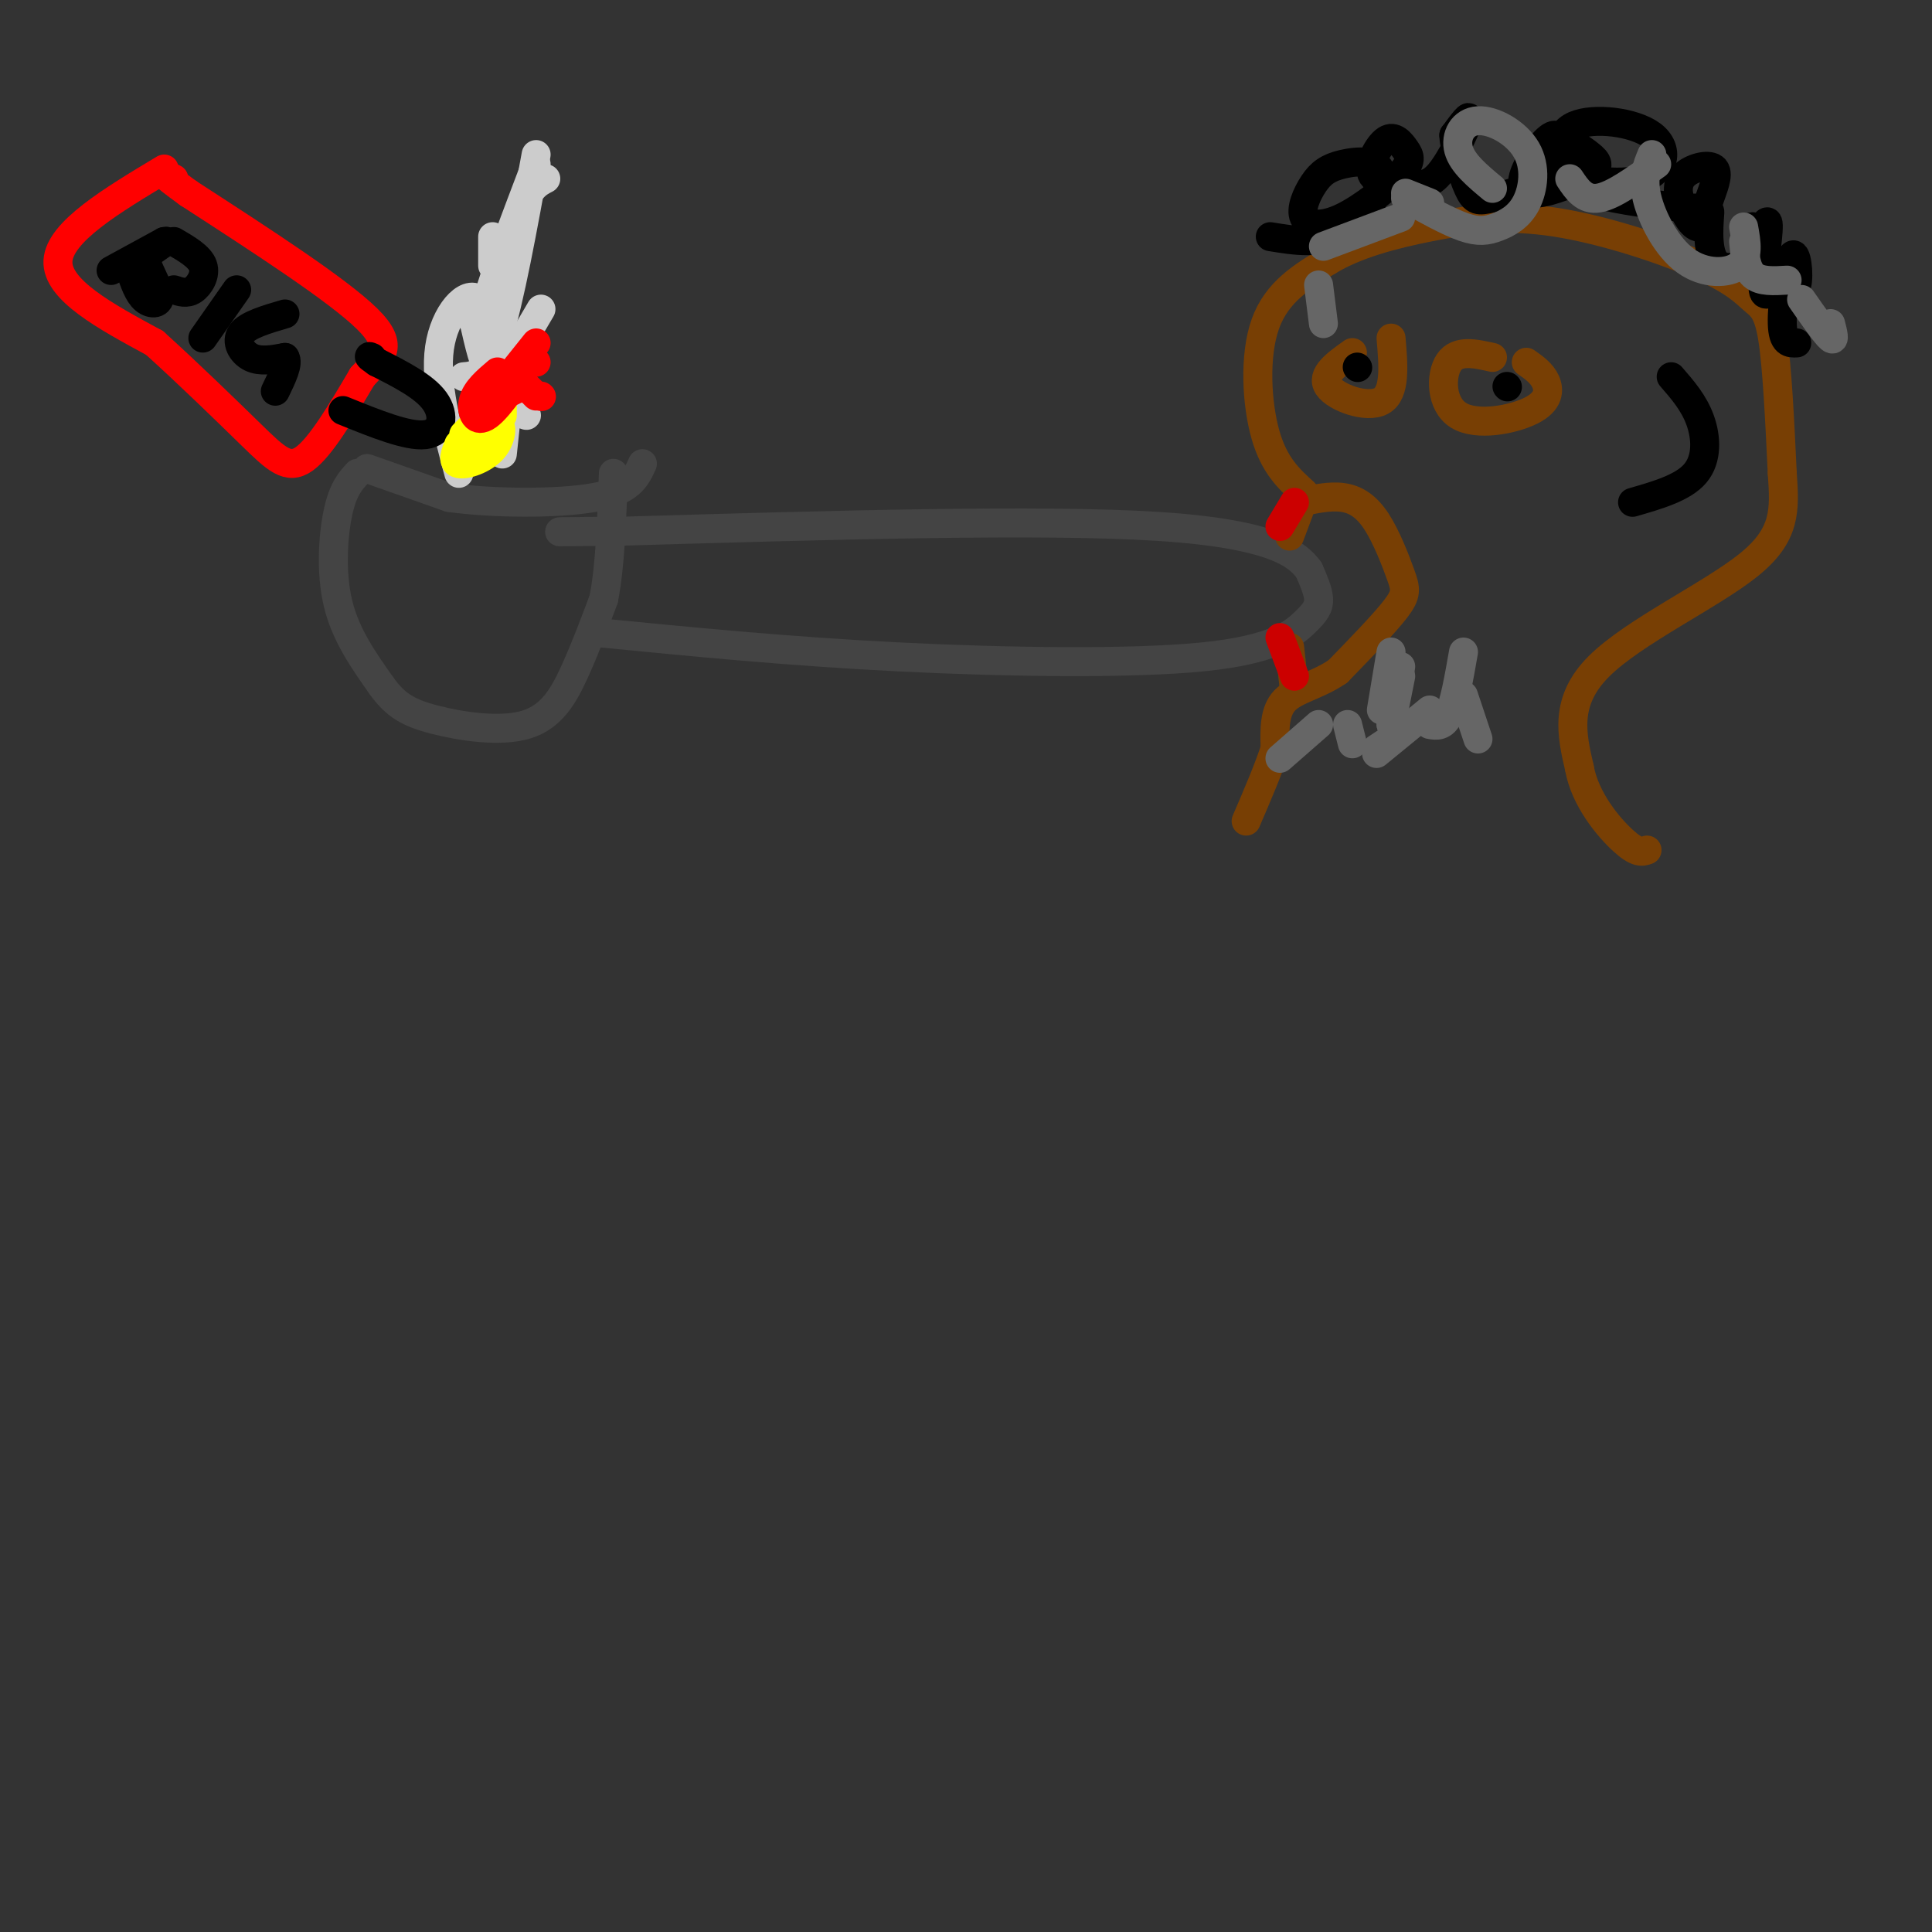 <svg viewBox='0 0 400 400' version='1.1' xmlns='http://www.w3.org/2000/svg' xmlns:xlink='http://www.w3.org/1999/xlink'><rect x="0" y="0" width="400" height="400" fill="#333333" stroke="none"/><g fill='none' stroke='rgb(68,68,68)' stroke-width='6' stroke-linecap='round' stroke-linejoin='round'><path d='M74,98c-1.489,1.644 -2.978,3.289 -4,8c-1.022,4.711 -1.578,12.489 0,19c1.578,6.511 5.289,11.756 9,17'/><path d='M79,142c2.872,4.027 5.553,5.595 11,7c5.447,1.405 13.659,2.648 19,1c5.341,-1.648 7.812,-6.185 10,-11c2.188,-4.815 4.094,-9.907 6,-15'/><path d='M125,124c1.333,-6.833 1.667,-16.417 2,-26'/><path d='M76,97c0.000,0.000 17.000,6.000 17,6'/><path d='M93,103c8.867,1.244 22.533,1.356 30,0c7.467,-1.356 8.733,-4.178 10,-7'/><path d='M124,131c19.679,1.931 39.359,3.863 62,5c22.641,1.137 48.244,1.480 63,0c14.756,-1.480 18.665,-4.783 21,-7c2.335,-2.217 3.096,-3.348 3,-5c-0.096,-1.652 -1.048,-3.826 -2,-6'/><path d='M271,118c-2.222,-2.978 -6.778,-7.422 -31,-9c-24.222,-1.578 -68.111,-0.289 -112,1'/><path d='M128,110c-19.333,0.167 -11.667,0.083 -4,0'/></g>
<g fill='none' stroke='rgb(120,63,4)' stroke-width='6' stroke-linecap='round' stroke-linejoin='round'><path d='M269,104c3.152,-0.691 6.303,-1.381 9,-1c2.697,0.381 4.939,1.834 7,5c2.061,3.166 3.939,8.045 5,11c1.061,2.955 1.303,3.987 -1,7c-2.303,3.013 -7.152,8.006 -12,13'/><path d='M277,139c-4.222,2.911 -8.778,3.689 -11,6c-2.222,2.311 -2.111,6.156 -2,10'/><path d='M264,155c-1.333,4.167 -3.667,9.583 -6,15'/><path d='M270,102c-3.089,-2.800 -6.178,-5.600 -8,-12c-1.822,-6.400 -2.378,-16.400 0,-23c2.378,-6.600 7.689,-9.800 13,-13'/><path d='M275,54c5.634,-3.417 13.218,-5.460 21,-7c7.782,-1.540 15.762,-2.576 26,-1c10.238,1.576 22.734,5.763 30,9c7.266,3.237 9.302,5.525 11,7c1.698,1.475 3.056,2.136 4,8c0.944,5.864 1.472,16.932 2,28'/><path d='M369,98c0.524,7.631 0.833,12.708 -7,19c-7.833,6.292 -23.810,13.798 -31,21c-7.190,7.202 -5.595,14.101 -4,21'/><path d='M327,159c1.156,6.511 6.044,12.289 9,15c2.956,2.711 3.978,2.356 5,2'/><path d='M280,73c-3.289,2.333 -6.578,4.667 -5,7c1.578,2.333 8.022,4.667 11,3c2.978,-1.667 2.489,-7.333 2,-13'/><path d='M309,74c-3.606,-0.812 -7.212,-1.624 -9,1c-1.788,2.624 -1.758,8.683 2,11c3.758,2.317 11.242,0.893 15,-1c3.758,-1.893 3.788,-4.255 3,-6c-0.788,-1.745 -2.394,-2.872 -4,-4'/><path d='M270,103c0.000,0.000 -3.000,8.000 -3,8'/><path d='M268,143c0.000,0.000 -1.000,-9.000 -1,-9'/></g>
<g fill='none' stroke='rgb(204,0,0)' stroke-width='6' stroke-linecap='round' stroke-linejoin='round'><path d='M265,132c0.000,0.000 3.000,8.000 3,8'/><path d='M265,109c0.000,0.000 3.000,-5.000 3,-5'/></g>
<g fill='none' stroke='rgb(0,0,0)' stroke-width='6' stroke-linecap='round' stroke-linejoin='round'><path d='M281,76c0.000,0.000 0.100,0.100 0.1,0.1'/><path d='M312,80c0.000,0.000 0.100,0.100 0.1,0.1'/><path d='M263,49c5.233,0.857 10.465,1.714 15,-1c4.535,-2.714 8.372,-9.000 8,-12c-0.372,-3.000 -4.953,-2.715 -8,-2c-3.047,0.715 -4.558,1.858 -6,4c-1.442,2.142 -2.814,5.281 -2,7c0.814,1.719 3.812,2.016 8,0c4.188,-2.016 9.564,-6.345 12,-9c2.436,-2.655 1.933,-3.636 1,-5c-0.933,-1.364 -2.296,-3.112 -4,-2c-1.704,1.112 -3.749,5.085 -3,7c0.749,1.915 4.294,1.771 7,2c2.706,0.229 4.575,0.831 7,-2c2.425,-2.831 5.407,-9.095 6,-11c0.593,-1.905 -1.204,0.547 -3,3'/><path d='M301,28c0.075,2.794 1.764,8.279 3,11c1.236,2.721 2.020,2.677 5,2c2.980,-0.677 8.155,-1.987 11,-5c2.845,-3.013 3.360,-7.728 2,-8c-1.360,-0.272 -4.594,3.901 -6,7c-1.406,3.099 -0.983,5.126 2,5c2.983,-0.126 8.528,-2.404 11,-4c2.472,-1.596 1.871,-2.510 0,-4c-1.871,-1.490 -5.014,-3.556 -7,-3c-1.986,0.556 -2.816,3.734 1,6c3.816,2.266 12.280,3.621 17,2c4.720,-1.621 5.698,-6.218 2,-9c-3.698,-2.782 -12.073,-3.749 -16,-2c-3.927,1.749 -3.408,6.214 -2,9c1.408,2.786 3.704,3.893 6,5'/><path d='M330,40c4.968,1.477 14.389,2.671 19,3c4.611,0.329 4.411,-0.206 5,-2c0.589,-1.794 1.967,-4.845 1,-6c-0.967,-1.155 -4.277,-0.412 -6,1c-1.723,1.412 -1.857,3.494 -1,6c0.857,2.506 2.706,5.435 4,5c1.294,-0.435 2.032,-4.232 2,-3c-0.032,1.232 -0.833,7.495 1,10c1.833,2.505 6.301,1.251 8,-1c1.699,-2.251 0.628,-5.500 0,-6c-0.628,-0.500 -0.814,1.750 -1,4'/><path d='M362,51c-0.422,1.993 -0.977,4.974 0,3c0.977,-1.974 3.486,-8.904 4,-8c0.514,0.904 -0.968,9.644 -1,13c-0.032,3.356 1.387,1.330 3,1c1.613,-0.330 3.422,1.035 4,-1c0.578,-2.035 -0.075,-7.471 -1,-6c-0.925,1.471 -2.121,9.849 -2,14c0.121,4.151 1.561,4.076 3,4'/><path d='M346,78c2.356,2.711 4.711,5.422 6,9c1.289,3.578 1.511,8.022 -1,11c-2.511,2.978 -7.756,4.489 -13,6'/></g>
<g fill='none' stroke='rgb(102,102,102)' stroke-width='6' stroke-linecap='round' stroke-linejoin='round'><path d='M273,150c0.000,0.000 -8.000,7.000 -8,7'/><path d='M279,150c0.000,0.000 1.000,4.000 1,4'/><path d='M290,140c0.000,0.000 -2.000,10.000 -2,10'/><path d='M288,135c0.000,0.000 -2.000,12.000 -2,12'/><path d='M290,138c0.000,0.000 -2.000,12.000 -2,12'/><path d='M303,135c-0.917,5.250 -1.833,10.500 -3,13c-1.167,2.500 -2.583,2.250 -4,2'/><path d='M296,147c0.000,0.000 -11.000,9.000 -11,9'/><path d='M288,153c0.000,0.000 -3.000,2.000 -3,2'/><path d='M303,144c0.000,0.000 3.000,9.000 3,9'/><path d='M274,67c0.000,0.000 -1.000,-8.000 -1,-8'/><path d='M274,51c0.000,0.000 16.000,-6.000 16,-6'/><path d='M296,42c0.000,0.000 -5.000,-2.000 -5,-2'/><path d='M291,41c4.442,2.458 8.885,4.916 12,6c3.115,1.084 4.903,0.794 7,0c2.097,-0.794 4.504,-2.091 6,-5c1.496,-2.909 2.081,-7.429 0,-11c-2.081,-3.571 -6.830,-6.192 -10,-6c-3.170,0.192 -4.763,3.198 -4,6c0.763,2.802 3.881,5.401 7,8'/><path d='M325,37c1.500,2.250 3.000,4.500 6,4c3.000,-0.500 7.500,-3.750 12,-7'/><path d='M342,32c-1.006,2.411 -2.012,4.821 -1,9c1.012,4.179 4.042,10.125 8,13c3.958,2.875 8.845,2.679 11,1c2.155,-1.679 1.577,-4.839 1,-8'/><path d='M361,50c0.250,2.833 0.500,5.667 2,7c1.500,1.333 4.250,1.167 7,1'/><path d='M373,62c2.500,3.583 5.000,7.167 6,8c1.000,0.833 0.500,-1.083 0,-3'/></g>
<g fill='none' stroke='rgb(204,204,204)' stroke-width='6' stroke-linecap='round' stroke-linejoin='round'><path d='M95,98c-2.518,-9.417 -5.036,-18.833 -4,-26c1.036,-7.167 5.625,-12.083 8,-10c2.375,2.083 2.536,11.167 2,13c-0.536,1.833 -1.768,-3.583 -3,-9'/><path d='M103,60c-2.083,2.750 -4.167,5.500 -5,6c-0.833,0.500 -0.417,-1.250 0,-3'/><path d='M102,49c0.000,0.000 0.000,6.000 0,6'/><path d='M111,32c-2.750,15.167 -5.500,30.333 -8,38c-2.500,7.667 -4.750,7.833 -7,8'/><path d='M111,34c-4.250,11.167 -8.500,22.333 -10,28c-1.500,5.667 -0.250,5.833 1,6'/><path d='M113,37c-1.798,0.923 -3.595,1.845 -6,8c-2.405,6.155 -5.417,17.542 -6,25c-0.583,7.458 1.262,10.988 3,13c1.738,2.012 3.369,2.506 5,3'/><path d='M112,64c-3.833,6.500 -7.667,13.000 -9,17c-1.333,4.000 -0.167,5.500 1,7'/><path d='M106,75c0.000,0.000 -2.000,19.000 -2,19'/></g>
<g fill='none' stroke='rgb(255,0,0)' stroke-width='6' stroke-linecap='round' stroke-linejoin='round'><path d='M34,35c-10.833,6.500 -21.667,13.000 -22,19c-0.333,6.000 9.833,11.500 20,17'/><path d='M32,71c7.107,6.429 14.875,14.000 20,19c5.125,5.000 7.607,7.429 11,5c3.393,-2.429 7.696,-9.714 12,-17'/><path d='M75,78c3.733,-4.156 7.067,-6.044 1,-12c-6.067,-5.956 -21.533,-15.978 -37,-26'/><path d='M39,40c-6.667,-4.833 -4.833,-3.917 -3,-3'/></g>
<g fill='none' stroke='rgb(0,0,0)' stroke-width='6' stroke-linecap='round' stroke-linejoin='round'><path d='M71,85c6.689,2.711 13.378,5.422 17,5c3.622,-0.422 4.178,-3.978 2,-7c-2.178,-3.022 -7.089,-5.511 -12,-8'/><path d='M78,75c-2.167,-1.500 -1.583,-1.250 -1,-1'/></g>
<g fill='none' stroke='rgb(255,255,0)' stroke-width='6' stroke-linecap='round' stroke-linejoin='round'><path d='M95,92c-0.726,1.836 -1.451,3.671 0,4c1.451,0.329 5.080,-0.850 7,-3c1.920,-2.150 2.132,-5.271 1,-5c-1.132,0.271 -3.609,3.935 -4,5c-0.391,1.065 1.305,-0.467 3,-2'/><path d='M96,90c0.000,0.000 5.000,-5.000 5,-5'/><path d='M101,83c-0.167,3.167 -0.333,6.333 0,7c0.333,0.667 1.167,-1.167 2,-3'/><path d='M104,81c0.000,0.000 0.000,5.000 0,5'/></g>
<g fill='none' stroke='rgb(255,0,0)' stroke-width='6' stroke-linecap='round' stroke-linejoin='round'><path d='M103,77c-2.207,1.877 -4.415,3.754 -5,6c-0.585,2.246 0.451,4.860 3,3c2.549,-1.860 6.609,-8.193 7,-9c0.391,-0.807 -2.888,3.912 -4,5c-1.112,1.088 -0.056,-1.456 1,-4'/><path d='M106,81c0.000,0.000 2.000,-1.000 2,-1'/><path d='M109,75c0.000,0.000 2.000,0.000 2,0'/><path d='M111,71c0.000,0.000 -4.000,5.000 -4,5'/><path d='M107,78c0.000,0.000 4.000,4.000 4,4'/><path d='M112,82c0.000,0.000 0.100,0.100 0.1,0.1'/></g>
<g fill='none' stroke='rgb(0,0,0)' stroke-width='6' stroke-linecap='round' stroke-linejoin='round'><path d='M23,56c0.000,0.000 11.000,-6.000 11,-6'/><path d='M34,50c1.167,-0.500 -1.417,1.250 -4,3'/><path d='M30,53c0.202,2.143 2.708,6.000 3,8c0.292,2.000 -1.631,2.143 -3,1c-1.369,-1.143 -2.185,-3.571 -3,-6'/><path d='M27,56c-0.500,-1.000 -0.250,-0.500 0,0'/><path d='M36,50c2.667,1.556 5.333,3.111 6,5c0.667,1.889 -0.667,4.111 -2,5c-1.333,0.889 -2.667,0.444 -4,0'/><path d='M49,60c0.000,0.000 -7.000,10.000 -7,10'/><path d='M59,65c-3.867,1.133 -7.733,2.267 -9,4c-1.267,1.733 0.067,4.067 2,5c1.933,0.933 4.467,0.467 7,0'/><path d='M59,74c0.833,1.167 -0.583,4.083 -2,7'/></g>
</svg>